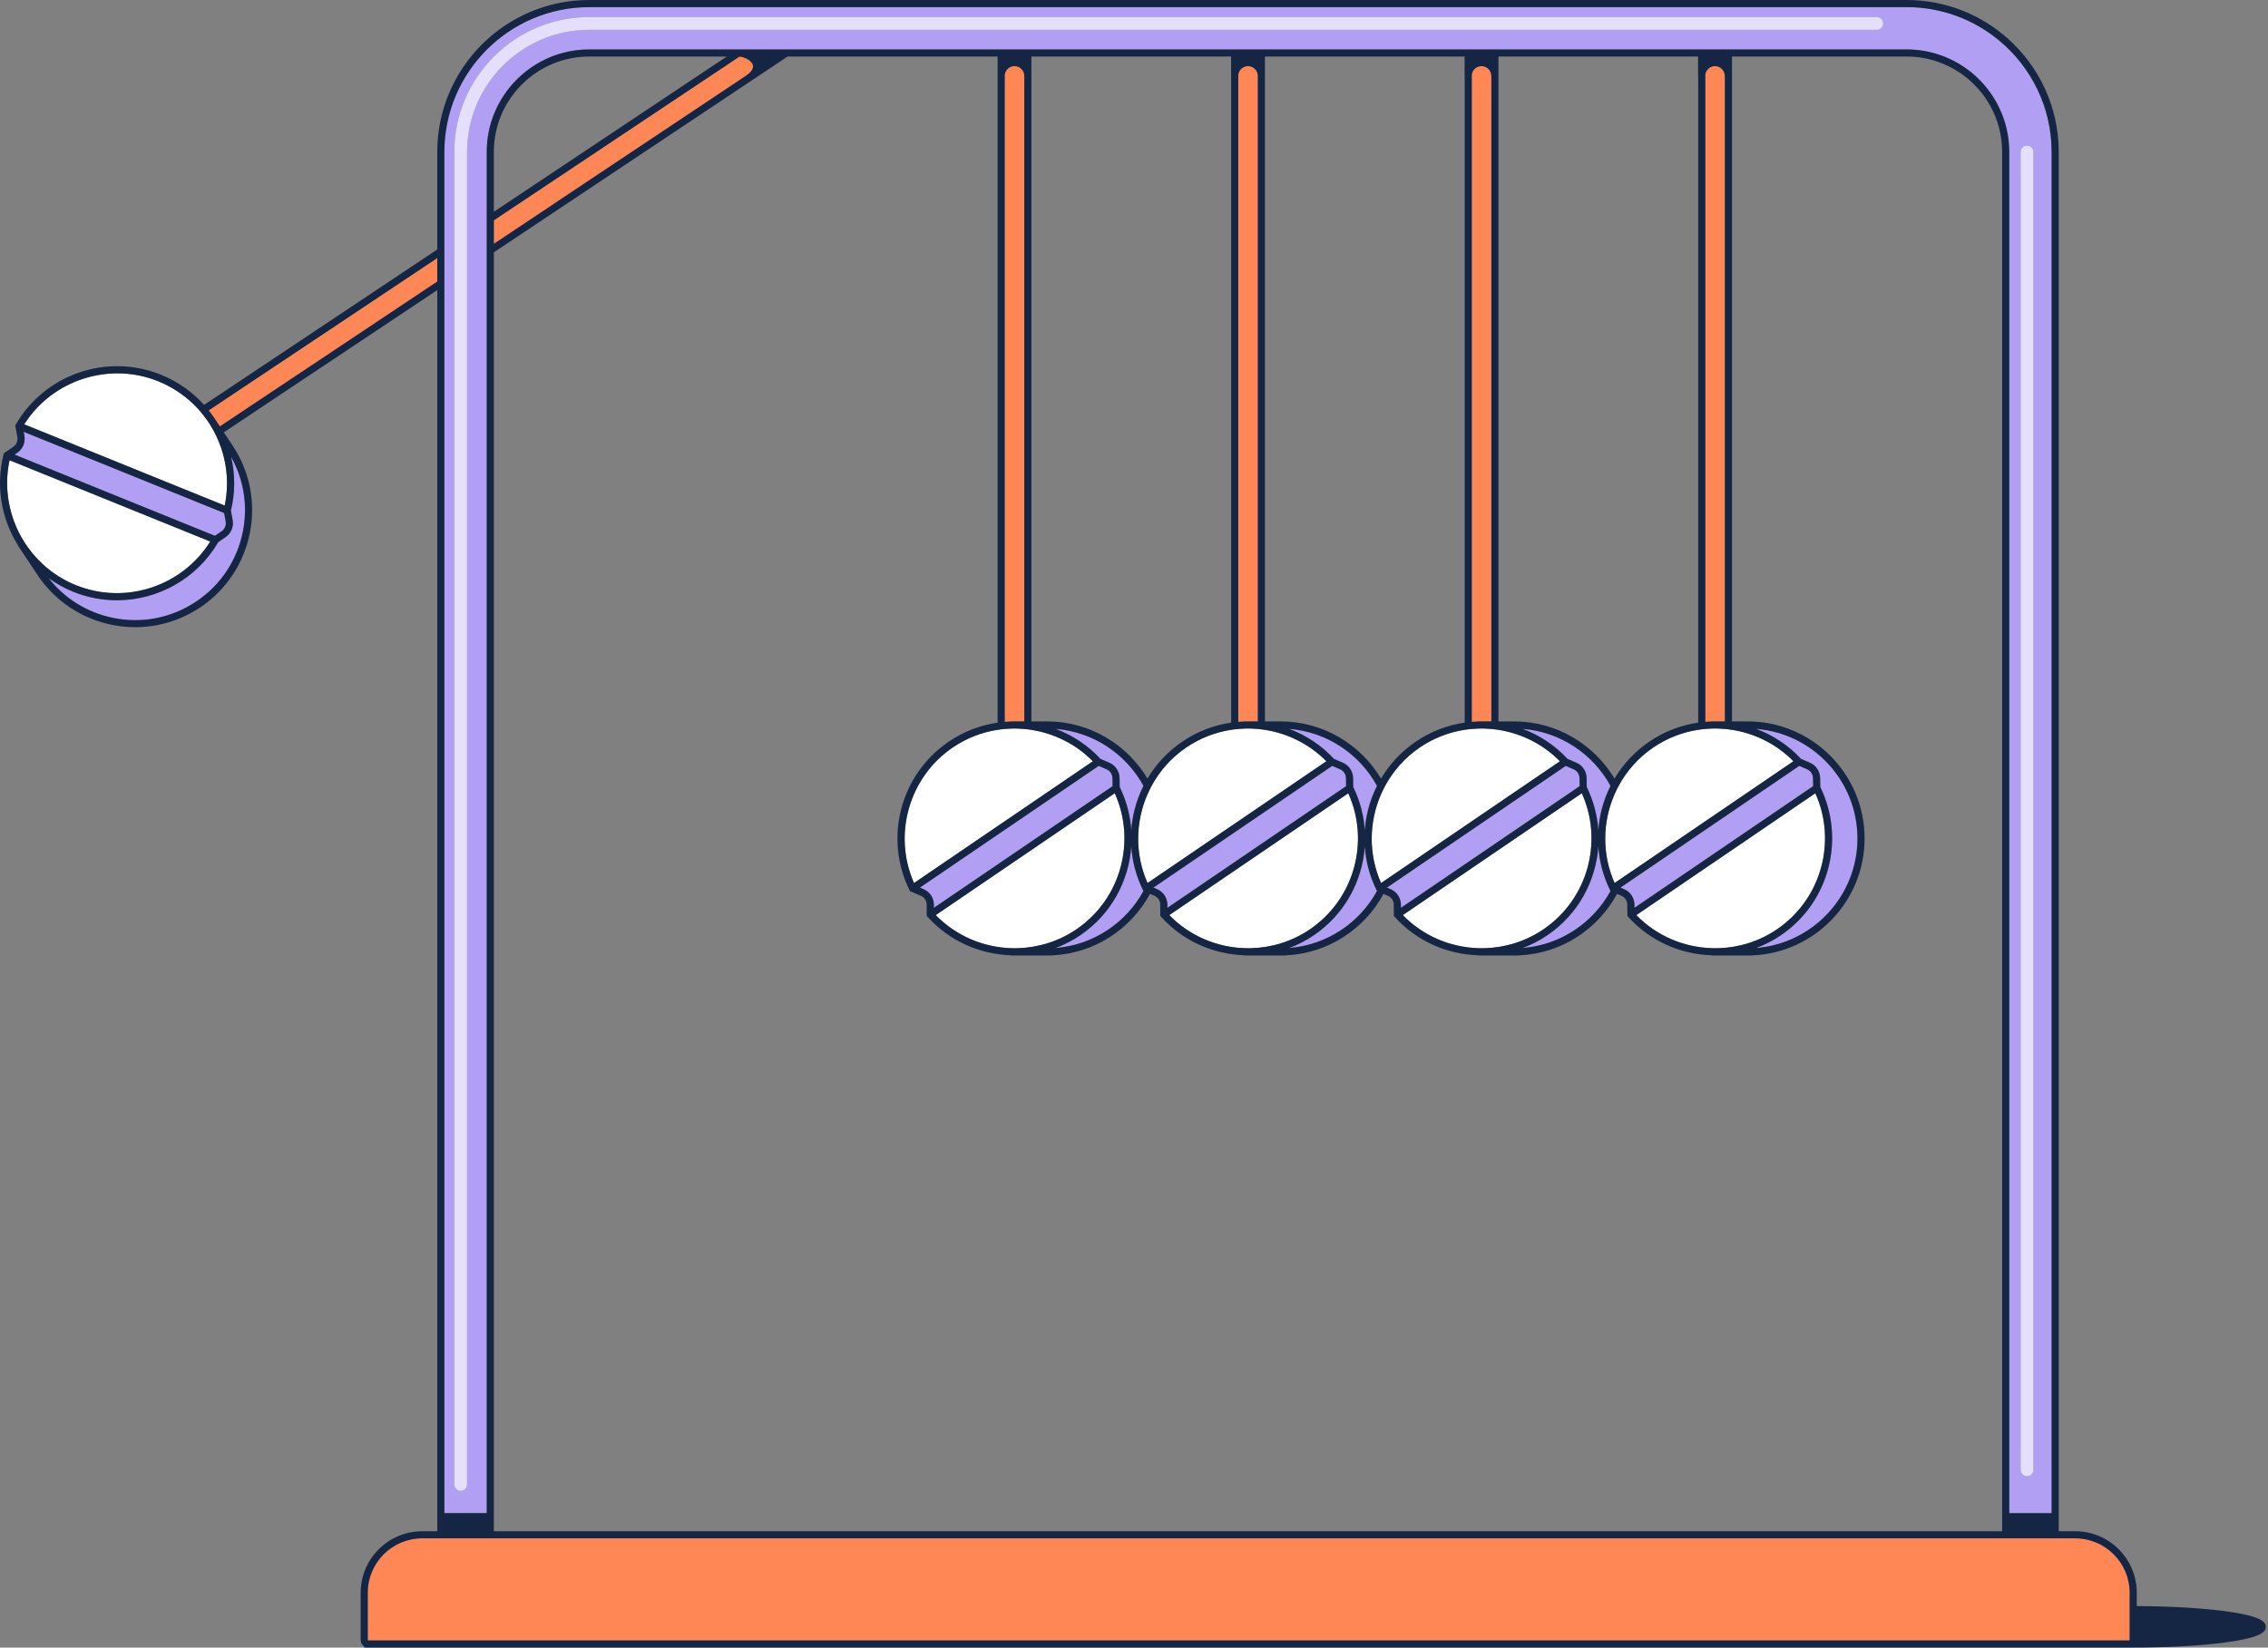 <svg width="545" height="396" viewBox="0 0 545 396" fill="none" xmlns="http://www.w3.org/2000/svg">
<rect x="0" y="0" width="545" height="396" fill="#808080" stroke="none"/>
<path d="M244.619 206.49L243.767 207.069L242.915 207.649L224.859 219.946C229.732 224.958 236.26 227.67 242.915 227.895C243.198 227.905 243.484 227.909 243.767 227.909C244.05 227.909 244.336 227.905 244.619 227.899C249.508 227.752 254.391 226.267 258.664 223.357C269.414 216.034 273.053 202.125 267.874 190.656L244.619 206.49Z" fill="white"/>
<path d="M243.768 195.801L244.62 195.222L262.608 182.973C258.546 178.85 253.333 176.277 247.837 175.422C247.554 175.378 247.271 175.34 246.985 175.303C246.702 175.269 246.419 175.231 246.133 175.207C245.636 175.163 245.131 175.136 244.63 175.119C244.627 175.119 244.624 175.119 244.617 175.119C244.337 175.108 244.058 175.102 243.779 175.102C243.775 175.102 243.772 175.102 243.765 175.102C243.486 175.102 243.206 175.112 242.927 175.119C242.923 175.119 242.92 175.119 242.913 175.119C242.416 175.136 241.922 175.163 241.424 175.207C241.141 175.231 240.855 175.265 240.572 175.299C240.289 175.333 240.003 175.367 239.72 175.412C235.959 175.991 232.262 177.395 228.912 179.678C218.38 186.85 214.499 200.694 219.634 212.238L242.913 196.387L243.768 195.801Z" fill="white"/>
<path d="M300.736 206.49L299.884 207.069L299.032 207.649L280.977 219.946C285.846 224.958 292.378 227.67 299.032 227.895C299.315 227.905 299.601 227.905 299.884 227.909C300.167 227.909 300.453 227.905 300.736 227.899C305.625 227.752 310.508 226.267 314.781 223.357C325.531 216.034 329.17 202.125 323.991 190.656L300.736 206.49Z" fill="white"/>
<path d="M299.878 195.801L300.73 195.222L318.717 182.973C314.656 178.85 309.442 176.277 303.946 175.422C303.664 175.378 303.381 175.34 303.095 175.303C302.812 175.269 302.529 175.231 302.243 175.207C301.745 175.163 301.244 175.136 300.74 175.119C300.737 175.119 300.73 175.119 300.726 175.119C300.447 175.108 300.168 175.102 299.888 175.102C299.885 175.102 299.878 175.102 299.875 175.102C299.595 175.102 299.316 175.112 299.036 175.119C299.033 175.119 299.026 175.119 299.023 175.119C298.525 175.136 298.031 175.163 297.537 175.207C297.254 175.231 296.968 175.265 296.685 175.299C296.403 175.333 296.116 175.367 295.834 175.412C292.068 175.991 288.375 177.395 285.022 179.678C281.451 182.107 278.65 185.307 276.701 188.922C276.534 189.228 276.374 189.539 276.221 189.855C276.054 190.196 275.894 190.537 275.744 190.884C272.834 197.525 272.657 205.274 275.727 212.201C275.734 212.214 275.737 212.228 275.744 212.242L276.991 211.393L278.19 210.576L299.023 196.391L299.878 195.801Z" fill="white"/>
<path d="M51.71 104.26C51.58 104.004 51.454 103.749 51.318 103.496C51.079 103.057 50.824 102.624 50.558 102.198C50.554 102.195 50.554 102.191 50.551 102.188C50.404 101.95 50.255 101.714 50.101 101.479C50.098 101.476 50.098 101.472 50.094 101.469C49.941 101.237 49.778 101.009 49.614 100.781C49.611 100.777 49.611 100.774 49.607 100.771C49.318 100.365 49.021 99.97 48.708 99.581C48.531 99.36 48.346 99.142 48.159 98.924C47.972 98.706 47.788 98.488 47.593 98.276C45.024 95.465 41.808 93.172 38.05 91.649C26.236 86.865 12.569 91.315 5.812 101.994L31.916 112.57L32.87 112.959L33.824 113.347L53.996 121.518C55.175 115.852 54.422 110.086 52.084 105.04C51.962 104.774 51.839 104.515 51.71 104.26Z" fill="white"/>
<path d="M23.495 119.199L22.541 118.811L2.294 110.609C0.826 117.441 2.192 124.378 5.695 130.042C5.845 130.283 6.001 130.522 6.158 130.757C6.315 130.992 6.475 131.227 6.639 131.459C9.474 135.446 13.419 138.683 18.21 140.625C30.265 145.507 43.857 140.816 50.529 130.147L24.452 119.584L23.495 119.199Z" fill="white"/>
<path d="M356.853 206.49L356.001 207.069L355.149 207.649L337.094 219.946C341.963 224.958 348.495 227.67 355.149 227.895C355.432 227.905 355.718 227.905 356.001 227.909C356.284 227.909 356.57 227.905 356.853 227.899C361.743 227.752 366.625 226.267 370.898 223.357C381.648 216.034 385.287 202.125 380.108 190.656L356.853 206.49Z" fill="white"/>
<path d="M355.999 195.801L356.85 195.222L374.838 182.973C370.78 178.85 365.566 176.277 360.07 175.422C359.788 175.378 359.505 175.34 359.219 175.303C358.936 175.269 358.653 175.231 358.367 175.207C357.869 175.163 357.365 175.136 356.864 175.119C356.857 175.119 356.854 175.119 356.847 175.119C356.568 175.108 356.292 175.102 356.012 175.102C356.005 175.102 356.002 175.102 355.995 175.102C355.716 175.102 355.44 175.112 355.16 175.119C355.154 175.119 355.15 175.119 355.143 175.119C354.649 175.136 354.155 175.163 353.658 175.204C353.375 175.228 353.089 175.262 352.806 175.296C352.523 175.33 352.237 175.364 351.954 175.408C348.189 175.987 344.492 177.391 341.139 179.674C337.568 182.104 334.767 185.303 332.818 188.918C332.651 189.225 332.491 189.535 332.338 189.852C332.171 190.193 332.011 190.533 331.861 190.881C328.951 197.522 328.774 205.27 331.844 212.197C331.851 212.211 331.854 212.225 331.861 212.238L333.108 211.39L334.307 210.572L355.14 196.387L355.999 195.801Z" fill="white"/>
<path d="M436.225 190.656L412.97 206.494L412.118 207.073L411.267 207.652L393.211 219.949C398.08 224.962 404.612 227.674 411.267 227.899C411.549 227.909 411.836 227.909 412.118 227.912C412.401 227.912 412.687 227.909 412.97 227.902C417.86 227.756 422.743 226.27 427.015 223.36C437.769 216.034 441.405 202.125 436.225 190.656Z" fill="white"/>
<path d="M412.112 195.801L412.964 195.222L430.952 182.973C426.894 178.85 421.68 176.277 416.184 175.422C415.901 175.378 415.619 175.34 415.332 175.303C415.05 175.269 414.767 175.231 414.481 175.207C413.983 175.163 413.482 175.136 412.978 175.119C412.971 175.119 412.968 175.119 412.961 175.119C412.681 175.108 412.405 175.102 412.126 175.102C412.119 175.102 412.116 175.102 412.109 175.102C411.83 175.102 411.554 175.112 411.274 175.119C411.267 175.119 411.264 175.119 411.257 175.119C410.763 175.136 410.266 175.163 409.772 175.207C409.489 175.231 409.203 175.265 408.92 175.299C408.637 175.333 408.351 175.367 408.068 175.412C404.303 175.991 400.609 177.395 397.256 179.678C393.685 182.107 390.885 185.307 388.936 188.922C388.769 189.228 388.608 189.539 388.455 189.855C388.288 190.196 388.128 190.537 387.978 190.884C385.068 197.525 384.891 205.274 387.961 212.201C387.968 212.214 387.971 212.228 387.978 212.242L389.225 211.393L390.425 210.576L411.257 196.391L412.112 195.801Z" fill="white"/>
<path d="M253.625 175.188C257.656 176.687 261.377 179.109 264.423 182.404L266.576 183.334C268.042 183.968 269.006 185.41 269.026 187.008L269.057 189.168C270.696 192.51 271.609 196.068 271.844 199.639C271.963 197.898 272.236 196.16 272.682 194.446C273.183 192.514 273.892 190.657 274.778 188.895C270.6 181.249 262.757 175.893 253.625 175.188Z" fill="#B19FF3"/>
<path d="M271.835 203.375C271.276 211.709 267.044 219.717 259.62 224.773C257.722 226.065 255.711 227.09 253.633 227.864C262.754 227.155 270.591 221.802 274.769 214.166L274.639 213.904C273.014 210.595 272.073 207.014 271.835 203.375Z" fill="#B19FF3"/>
<path d="M267.349 188.958L267.332 187.758L267.322 187.026C267.309 186.099 266.75 185.261 265.898 184.893L265.152 184.569L264.014 184.078L263.775 184.239L244.616 197.285L243.764 197.865L242.912 198.444L221.047 213.334L221.94 213.719C221.998 213.743 222.052 213.77 222.107 213.797C223.398 214.428 224.263 215.699 224.376 217.13C224.383 217.215 224.389 217.303 224.389 217.392L224.4 218.2L242.912 205.592L243.764 205.013L244.616 204.434L267.114 189.111L267.349 188.958Z" fill="#B19FF3"/>
<path d="M309.742 175.188C313.773 176.687 317.494 179.109 320.54 182.404L322.694 183.334C324.159 183.968 325.123 185.41 325.143 187.008L325.174 189.168C326.813 192.51 327.726 196.068 327.961 199.639C328.081 197.898 328.353 196.16 328.8 194.446C329.3 192.514 330.009 190.657 330.895 188.895C326.718 181.249 318.874 175.893 309.742 175.188Z" fill="#B19FF3"/>
<path d="M327.952 203.375C327.393 211.709 323.161 219.717 315.737 224.773C313.839 226.065 311.828 227.09 309.75 227.864C318.871 227.155 326.708 221.802 330.886 214.166L330.756 213.904C329.128 210.595 328.187 207.014 327.952 203.375Z" fill="#B19FF3"/>
<path d="M323.467 188.958L323.45 187.758L323.439 187.026C323.426 186.099 322.867 185.261 322.015 184.893L321.269 184.569L320.131 184.078L319.892 184.239L300.733 197.285L299.881 197.865L299.029 198.444L277.164 213.334L278.057 213.719C278.115 213.743 278.169 213.77 278.224 213.797C279.515 214.428 280.381 215.699 280.493 217.13C280.5 217.215 280.507 217.303 280.507 217.392L280.517 218.2L299.029 205.592L299.881 205.013L300.733 204.434L323.231 189.111L323.467 188.958Z" fill="#B19FF3"/>
<path d="M55.479 122.72L55.898 125.014C56.185 126.584 55.52 128.186 54.202 129.089L52.423 130.312C47.322 139.076 37.928 144.275 28.087 144.275C24.578 144.275 21.01 143.614 17.562 142.217C15.433 141.355 13.46 140.244 11.664 138.943C15.548 143.904 21.014 147.287 27.256 148.534C34.176 149.918 41.223 148.524 47.097 144.609C52.971 140.694 56.968 134.724 58.352 127.804C59.599 121.576 58.587 115.248 55.52 109.766C56.522 114.035 56.515 118.451 55.479 122.72Z" fill="#B19FF3"/>
<path d="M25.208 118.068L26.162 118.457L51.39 128.679L51.649 128.784L52.641 128.106L53.244 127.691C54.007 127.166 54.396 126.236 54.229 125.323L54.082 124.522L53.861 123.302L53.595 123.193L32.112 114.491L31.157 114.102L30.203 113.714L5.684 103.781L5.858 104.735C5.868 104.797 5.878 104.861 5.885 104.923C6.076 106.347 5.5 107.768 4.376 108.654C4.308 108.708 4.236 108.763 4.164 108.81L3.5 109.267L24.258 117.676L25.208 118.068Z" fill="#B19FF3"/>
<path d="M480.315 9.663C474.291 4.691 466.576 1.703 458.174 1.703H141.59C122.393 1.703 106.773 17.322 106.773 36.52V58.827V59.85V60.872V62.674V63.697V64.719V66.525V67.547V68.569V363.687H116.958V61.788V60.766V59.744V57.938V56.916V55.894V54.091V53.069V52.047V36.53C116.958 22.945 128.008 11.895 141.59 11.895H177.186H178.723H180.26H182.965H184.502H186.039H188.741H190.073H191.126H239.722H240.573H241.425H242.928H243.78H244.632H246.134H246.986H247.838H295.841H296.693H297.544H299.047H299.899H300.751H302.253H303.105H303.957H351.963H352.815H353.667H355.17H356.021H356.873H358.376H359.228H360.08H408.079H408.931H409.783H411.285H412.137H412.989H414.492H415.343H416.195H458.181C464.123 11.895 469.585 14.011 473.844 17.527C479.323 22.048 482.819 28.89 482.819 36.53V363.707H493.007V36.52C493 25.722 488.06 16.055 480.315 9.663ZM450.981 7.155H415.224H413.974H410.287H409.036H359.108H357.858H354.171H352.921H302.989H301.739H298.052H296.802H246.87H245.62H241.933H240.682H190.758H189.504H185.814H184.277H141.59C125.398 7.155 112.225 20.328 112.225 36.52V55.192V56.214V57.236V59.039V60.064V61.087V62.892V63.915V64.937V356.804C112.225 357.652 111.54 358.337 110.692 358.337C109.843 358.337 109.159 357.652 109.159 356.804V66.988V65.966V64.944V63.138V62.115V61.093V59.291V58.269V57.246V36.53C109.159 18.648 123.708 4.098 141.59 4.098H450.981C451.829 4.098 452.514 4.783 452.514 5.632C452.514 6.48 451.826 7.155 450.981 7.155ZM488.605 353.284C488.605 354.133 487.92 354.817 487.072 354.817C486.223 354.817 485.538 354.133 485.538 353.284V36.52C485.538 35.671 486.223 34.986 487.072 34.986C487.92 34.986 488.605 35.671 488.605 36.52V353.284Z" fill="#B19FF3"/>
<path d="M365.852 175.188C369.882 176.687 373.603 179.109 376.649 182.404L378.803 183.334C380.268 183.968 381.232 185.41 381.253 187.008L381.283 189.168C382.922 192.51 383.836 196.068 384.071 199.639C384.19 197.898 384.463 196.16 384.909 194.446C385.41 192.514 386.118 190.657 387.004 188.895C382.827 181.249 374.983 175.893 365.852 175.188Z" fill="#B19FF3"/>
<path d="M384.069 203.375C383.51 211.709 379.279 219.717 371.854 224.773C369.956 226.065 367.946 227.09 365.867 227.864C374.989 227.155 382.826 221.802 387.003 214.166L386.874 213.904C385.245 210.595 384.304 207.014 384.069 203.375Z" fill="#B19FF3"/>
<path d="M379.584 188.958L379.567 187.758L379.557 187.026C379.543 186.099 378.984 185.261 378.132 184.893L377.386 184.569L376.248 184.078L376.009 184.239L356.85 197.285L355.998 197.865L355.146 198.444L333.281 213.334L334.174 213.719C334.232 213.743 334.286 213.77 334.341 213.797C335.636 214.428 336.498 215.699 336.61 217.13C336.617 217.215 336.624 217.303 336.624 217.389L336.634 218.196L355.146 205.589L355.998 205.01L356.85 204.43L379.349 189.108L379.584 188.958Z" fill="#B19FF3"/>
<path d="M421.969 175.188C426 176.687 429.72 179.109 432.77 182.404L434.92 183.334C436.389 183.968 437.35 185.41 437.373 187.008L437.404 189.168C443.456 201.523 439.667 216.812 427.973 224.775C426.075 226.066 424.064 227.092 421.986 227.865C435.595 226.809 446.348 215.404 446.348 201.526C446.342 187.645 435.585 176.237 421.969 175.188Z" fill="#B19FF3"/>
<path d="M435.69 188.958L435.673 187.758L435.662 187.026C435.649 186.099 435.09 185.261 434.238 184.893L433.492 184.569L432.354 184.078L432.115 184.239L412.959 197.285L412.107 197.865L411.256 198.444L389.391 213.334L390.283 213.719C390.341 213.743 390.396 213.77 390.45 213.797C391.745 214.428 392.607 215.699 392.72 217.13C392.726 217.215 392.733 217.303 392.733 217.389L392.743 218.196L411.256 205.589L412.107 205.01L412.959 204.43L435.458 189.108L435.69 188.958Z" fill="#B19FF3"/>
<path d="M355.154 173.388H355.171H356.023H356.875H358.377V18.237H358.357C358.357 17.249 357.744 16.401 356.878 16.053C356.616 15.948 356.326 15.886 356.026 15.883C356.02 15.883 356.013 15.883 356.006 15.883C355.713 15.883 355.433 15.937 355.175 16.036C354.377 16.339 353.784 17.062 353.672 17.934V173.497C354.166 173.456 354.66 173.429 355.157 173.415V173.388H355.154Z" fill="#FF8755"/>
<path d="M411.263 173.392H411.28H412.132H412.984H414.487V18.242H414.46C414.46 17.257 413.85 16.412 412.988 16.061C412.725 15.955 412.436 15.894 412.136 15.891C412.126 15.891 412.115 15.891 412.108 15.891C411.819 15.891 411.543 15.945 411.284 16.041C410.497 16.337 409.911 17.039 409.781 17.894V173.501C410.275 173.46 410.773 173.433 411.267 173.419V173.392H411.263Z" fill="#FF8755"/>
<path d="M299.044 173.388H299.057H299.909H300.761H302.264V18.237H302.253C302.253 17.246 301.633 16.394 300.761 16.05C300.495 15.944 300.209 15.886 299.909 15.883C299.906 15.883 299.902 15.883 299.899 15.883C299.602 15.883 299.32 15.941 299.057 16.04C298.236 16.356 297.636 17.116 297.555 18.026V173.497C298.049 173.456 298.546 173.429 299.04 173.415V173.388H299.044Z" fill="#FF8755"/>
<path d="M242.927 173.388H242.94H243.792H244.644H246.146V18.237C246.146 17.239 245.523 16.387 244.644 16.046C244.378 15.944 244.092 15.883 243.792 15.883C243.492 15.883 243.206 15.941 242.94 16.046C242.064 16.387 241.438 17.242 241.438 18.237V173.497C241.935 173.456 242.429 173.429 242.927 173.415V173.388Z" fill="#FF8755"/>
<path d="M105.075 65.862V64.84V63.818V62.016L50.148 98.635C50.459 99.023 50.755 99.422 51.045 99.827L51.051 99.82L51.058 99.83L51.208 100.052C51.321 100.212 51.43 100.372 51.535 100.536C51.597 100.628 51.654 100.72 51.712 100.812L52.002 101.244L52.833 102.495L105.072 67.668V65.862H105.075Z" fill="#FF8755"/>
<path d="M180.911 15.597C180.887 15.519 180.853 15.441 180.819 15.366C180.699 15.124 180.519 14.899 180.294 14.694C180.079 14.497 179.827 14.319 179.548 14.166C178.972 13.849 178.301 13.642 177.697 13.594L118.672 52.945V54.748V55.77V56.792V58.598L179.156 18.276C180.13 17.628 181.224 16.633 180.911 15.597Z" fill="#FF8755"/>
<path d="M498.685 369.742H494.716H493.864H493.012H482.824H481.972H481.12H118.67H117.818H116.966H106.782H105.93H105.078H101.452C94.243 369.742 88.375 375.61 88.375 382.82V394.173C88.375 394.234 88.43 394.285 88.487 394.285H511.65C511.712 394.285 511.763 394.231 511.763 394.173V382.82C511.763 375.606 505.895 369.742 498.685 369.742Z" fill="#FF8755"/>
<path d="M534.649 387.249C528.958 386.493 521.466 386.063 513.465 386.036V382.827C513.465 374.676 506.834 368.045 498.684 368.045H494.714V36.52C494.714 25.753 490.029 16.062 482.591 9.374C476.117 3.55 467.558 0 458.181 0H141.593C121.456 0 105.073 16.383 105.073 36.52V59.963L49.043 97.317C46.225 94.183 42.715 91.702 38.695 90.073C32.377 87.514 25.355 87.334 18.922 89.566C12.55 91.777 7.187 96.19 3.817 101.992L3.657 102.265L4.192 105.141C4.308 105.972 3.97 106.804 3.309 107.318L0.938 108.93L0.859 109.243C-1.079 116.862 0.348 124.682 4.277 130.999L4.243 131.023L9.722 139.242L9.742 139.228C15.208 146.707 23.774 150.745 32.49 150.745C37.85 150.745 43.267 149.218 48.051 146.029C54.304 141.862 58.556 135.507 60.031 128.14C61.507 120.774 60.021 113.271 55.854 107.022L53.782 103.914L105.077 69.718V363.701V368.049H101.451C93.301 368.049 86.67 374.68 86.67 382.83V394.183C86.67 394.831 87.011 395.396 87.522 395.717V395.999H88.486H511.649H512.613C520.931 395.999 528.757 395.567 534.649 394.783C543.303 393.631 544.469 392.234 544.469 391.018C544.469 389.801 543.3 388.401 534.649 387.249ZM88.37 394.176V382.823C88.37 375.613 94.238 369.746 101.448 369.746H105.073H105.925H106.777H116.962H117.813H118.665H481.112H481.964H482.816H493.004H493.856H494.708H498.677C505.887 369.746 511.755 375.613 511.755 382.823V394.176C511.755 394.238 511.7 394.289 511.642 394.289H88.483C88.425 394.292 88.37 394.238 88.37 394.176ZM58.362 127.806C56.978 134.727 52.982 140.696 47.107 144.612C41.233 148.527 34.187 149.92 27.266 148.537C21.021 147.286 15.559 143.906 11.674 138.945C13.47 140.247 15.443 141.358 17.572 142.22C21.021 143.617 24.588 144.278 28.098 144.278C37.938 144.278 47.332 139.078 52.433 130.314L54.212 129.091C55.53 128.188 56.195 126.587 55.909 125.016L55.489 122.723C56.525 118.453 56.532 114.037 55.527 109.768C58.594 115.25 59.605 121.578 58.362 127.806ZM38.054 91.654C41.812 93.177 45.029 95.474 47.598 98.282C47.792 98.493 47.976 98.711 48.164 98.929C48.351 99.147 48.532 99.365 48.712 99.587C49.022 99.975 49.322 100.374 49.612 100.776C49.615 100.779 49.615 100.783 49.619 100.786C49.782 101.014 49.946 101.243 50.099 101.474C50.102 101.478 50.102 101.481 50.106 101.485C50.263 101.716 50.409 101.955 50.556 102.193C50.559 102.197 50.559 102.2 50.562 102.204C50.828 102.63 51.084 103.062 51.322 103.502C51.459 103.754 51.588 104.01 51.714 104.265C51.844 104.521 51.97 104.78 52.089 105.039C54.426 110.085 55.179 115.85 54 121.516L33.829 113.346L32.875 112.957L31.921 112.569L5.817 101.992C12.574 91.32 26.244 86.867 38.054 91.654ZM5.889 104.926C5.882 104.865 5.872 104.8 5.861 104.739L5.688 103.785L30.207 113.717L31.161 114.105L32.115 114.494L53.598 123.196L53.864 123.305L54.086 124.525L54.232 125.326C54.399 126.239 54.011 127.169 53.247 127.694L52.644 128.11L51.653 128.788L51.394 128.682L26.166 118.46L25.212 118.072L24.258 117.683L3.5 109.274L4.164 108.817C4.236 108.766 4.308 108.715 4.376 108.661C5.504 107.771 6.079 106.35 5.889 104.926ZM2.294 110.62L22.54 118.821L23.494 119.21L24.448 119.598L50.525 130.161C43.853 140.829 30.265 145.521 18.206 140.639C13.415 138.696 9.47 135.459 6.635 131.473C6.471 131.241 6.311 131.006 6.154 130.771C5.998 130.536 5.841 130.297 5.691 130.055C2.192 124.392 0.825 117.455 2.294 110.62ZM52.004 101.246L51.714 100.813C51.653 100.721 51.595 100.626 51.537 100.537C51.428 100.374 51.319 100.214 51.21 100.054L51.06 99.832L51.053 99.822L51.046 99.829C50.757 99.423 50.46 99.025 50.15 98.636L105.077 62.017V63.82V64.842V65.864V67.67L52.835 102.493L52.004 101.246ZM118.669 56.801V55.778V54.756V52.954L177.691 13.602C178.29 13.646 178.962 13.854 179.541 14.175C179.817 14.328 180.069 14.505 180.287 14.703C180.512 14.907 180.696 15.136 180.812 15.374C180.849 15.449 180.88 15.527 180.904 15.606C181.217 16.642 180.124 17.637 179.149 18.284L118.669 58.606V56.801ZM384.081 199.634C383.846 196.063 382.933 192.505 381.294 189.163L381.263 187.002C381.239 185.404 380.278 183.963 378.813 183.329L376.66 182.399C373.614 179.108 369.893 176.682 365.862 175.182C374.99 175.888 382.837 181.244 387.015 188.887C386.129 190.648 385.42 192.505 384.919 194.437C384.473 196.155 384.197 197.892 384.081 199.634ZM327.965 199.634C327.73 196.063 326.817 192.505 325.178 189.163L325.147 187.002C325.124 185.404 324.163 183.963 322.698 183.329L320.544 182.399C317.498 179.108 313.777 176.682 309.746 175.182C318.875 175.888 326.722 181.244 330.899 188.887C330.013 190.648 329.304 192.505 328.804 194.437C328.357 196.155 328.081 197.892 327.965 199.634ZM271.85 199.634C271.615 196.063 270.701 192.505 269.062 189.163L269.032 187.002C269.008 185.404 268.047 183.963 266.582 183.329L264.428 182.399C261.382 179.108 257.661 176.682 253.631 175.182C262.759 175.888 270.606 181.244 274.783 188.887C273.897 190.648 273.189 192.505 272.688 194.437C272.241 196.155 271.965 197.892 271.85 199.634ZM408.079 18.243V173.69C403.98 174.283 399.953 175.785 396.307 178.269C392.882 180.6 390.051 183.639 387.969 187.139C383.055 178.913 374.063 173.393 363.807 173.393H360.076V13.588H408.048V18.243H408.079ZM331.877 212.241C331.87 212.227 331.867 212.213 331.86 212.2C328.79 205.273 328.967 197.524 331.877 190.883C332.03 190.536 332.187 190.195 332.354 189.854C332.507 189.541 332.668 189.231 332.834 188.921C334.783 185.306 337.584 182.109 341.155 179.677C344.508 177.394 348.205 175.99 351.97 175.411C352.253 175.366 352.539 175.332 352.822 175.298C353.105 175.264 353.391 175.233 353.674 175.206C354.168 175.162 354.662 175.135 355.159 175.121C355.166 175.121 355.17 175.121 355.176 175.121C355.456 175.114 355.732 175.104 356.011 175.104C356.018 175.104 356.021 175.104 356.028 175.104C356.308 175.104 356.584 175.111 356.863 175.121C356.87 175.121 356.873 175.121 356.88 175.121C357.381 175.138 357.882 175.165 358.383 175.21C358.669 175.237 358.952 175.271 359.235 175.305C359.521 175.339 359.804 175.38 360.086 175.424C365.579 176.279 370.792 178.852 374.854 182.975L356.867 195.224L356.015 195.804L355.163 196.383L334.33 210.568L333.131 211.385L331.877 212.241ZM275.758 212.241C275.751 212.227 275.748 212.213 275.741 212.2C272.671 205.273 272.848 197.524 275.758 190.883C275.911 190.536 276.068 190.195 276.235 189.854C276.388 189.541 276.548 189.231 276.715 188.921C278.664 185.306 281.465 182.109 285.036 179.677C288.389 177.394 292.082 175.99 295.848 175.411C296.13 175.366 296.417 175.332 296.699 175.298C296.982 175.264 297.268 175.233 297.551 175.206C298.045 175.162 298.543 175.135 299.037 175.118C299.04 175.118 299.047 175.118 299.051 175.118C299.33 175.111 299.609 175.101 299.889 175.101C299.896 175.101 299.899 175.101 299.902 175.101C300.182 175.101 300.461 175.107 300.741 175.118C300.744 175.118 300.751 175.118 300.754 175.118C301.255 175.135 301.756 175.162 302.257 175.206C302.543 175.233 302.826 175.268 303.109 175.302C303.395 175.336 303.678 175.377 303.961 175.421C309.457 176.276 314.67 178.849 318.731 182.972L300.744 195.221L299.892 195.8L299.04 196.379L278.208 210.564L277.008 211.382L275.758 212.241ZM297.551 18.032C297.633 17.122 298.233 16.362 299.054 16.045C299.316 15.946 299.599 15.889 299.896 15.889C299.899 15.889 299.902 15.889 299.906 15.889C300.206 15.889 300.492 15.95 300.758 16.055C301.63 16.4 302.25 17.251 302.25 18.243H302.26V173.393H300.758H299.906H299.054H299.04V173.421C298.543 173.434 298.049 173.462 297.555 173.503V18.032H297.551ZM353.67 17.94C353.783 17.067 354.372 16.345 355.173 16.042C355.432 15.943 355.711 15.889 356.004 15.889C356.011 15.889 356.018 15.889 356.025 15.889C356.325 15.892 356.614 15.95 356.877 16.059C357.742 16.406 358.356 17.255 358.356 18.243H358.376V173.393H356.873H356.022H355.17H355.153V173.421C354.659 173.434 354.165 173.462 353.667 173.503V17.94H353.67ZM351.967 18.243V173.69C347.868 174.283 343.84 175.785 340.194 178.269C336.77 180.6 333.938 183.639 331.857 187.139C326.943 178.913 317.951 173.393 307.695 173.393H303.964V13.588H351.946V18.243H351.967ZM295.848 18.243V173.69C291.752 174.283 287.725 175.785 284.079 178.269C280.654 180.6 277.823 183.639 275.741 187.139C270.827 178.913 261.835 173.393 251.579 173.393H247.845V18.243V13.588H295.837V18.243H295.848ZM412.972 195.228L412.12 195.807L411.268 196.386L390.436 210.571L389.236 211.389L387.989 212.237C387.982 212.224 387.979 212.21 387.972 212.196C384.902 205.269 385.079 197.521 387.989 190.88C388.143 190.532 388.299 190.192 388.466 189.851C388.62 189.538 388.78 189.227 388.947 188.917C390.896 185.302 393.697 182.106 397.268 179.673C400.62 177.39 404.314 175.986 408.079 175.407C408.362 175.363 408.648 175.329 408.931 175.295C409.214 175.261 409.5 175.23 409.783 175.203C410.277 175.158 410.774 175.131 411.268 175.114C411.275 175.114 411.279 175.114 411.285 175.114C411.565 175.107 411.841 175.097 412.12 175.097C412.127 175.097 412.13 175.097 412.137 175.097C412.417 175.097 412.696 175.104 412.972 175.114C412.979 175.114 412.982 175.114 412.989 175.114C413.49 175.131 413.991 175.158 414.492 175.203C414.778 175.23 415.061 175.264 415.344 175.298C415.63 175.332 415.913 175.373 416.195 175.417C421.691 176.273 426.905 178.845 430.963 182.968L412.972 195.228ZM241.432 18.243C241.432 17.245 242.056 16.393 242.935 16.052C243.201 15.95 243.487 15.889 243.787 15.889C244.087 15.889 244.373 15.946 244.639 16.052C245.518 16.393 246.141 17.248 246.141 18.243V173.393H244.639H243.787H242.935H242.921V173.421C242.424 173.434 241.93 173.462 241.432 173.503V18.243ZM242.921 175.124C242.925 175.124 242.928 175.124 242.935 175.124C243.214 175.114 243.494 175.107 243.773 175.107C243.776 175.107 243.78 175.107 243.787 175.107C244.066 175.107 244.345 175.114 244.625 175.124C244.628 175.124 244.632 175.124 244.639 175.124C245.139 175.141 245.64 175.169 246.141 175.213C246.427 175.24 246.71 175.274 246.993 175.308C247.279 175.342 247.562 175.383 247.845 175.428C253.341 176.283 258.554 178.855 262.616 182.978L244.628 195.228L243.776 195.807L242.925 196.386L219.646 212.237C214.511 200.693 218.388 186.849 228.924 179.677C232.273 177.394 235.97 175.99 239.732 175.411C240.015 175.366 240.301 175.332 240.584 175.298C240.867 175.264 241.153 175.233 241.436 175.206C241.93 175.165 242.424 175.138 242.921 175.124ZM221.949 213.723L221.056 213.338L242.921 198.448L243.773 197.868L244.625 197.289L263.784 184.242L264.023 184.082L265.161 184.573L265.907 184.897C266.759 185.265 267.318 186.103 267.331 187.03L267.342 187.762L267.359 188.962L267.13 189.118L244.632 204.441L243.78 205.021L242.928 205.6L224.416 218.207L224.406 217.399C224.406 217.311 224.399 217.226 224.392 217.137C224.28 215.706 223.414 214.435 222.123 213.805C222.061 213.777 222.003 213.75 221.949 213.723ZM242.921 207.658L243.773 207.079L244.625 206.499L267.88 190.662C273.059 202.131 269.42 216.04 258.67 223.362C254.397 226.272 249.514 227.758 244.625 227.904C244.342 227.911 244.056 227.915 243.773 227.915C243.49 227.915 243.204 227.911 242.921 227.901C236.263 227.676 229.735 224.964 224.866 219.952L242.921 207.658ZM259.627 224.77C267.052 219.713 271.284 211.706 271.843 203.371C272.081 207.01 273.018 210.588 274.647 213.9L274.777 214.162C270.599 221.798 262.762 227.151 253.641 227.86C255.719 227.09 257.733 226.064 259.627 224.77ZM278.065 213.723L277.172 213.338L299.037 198.448L299.889 197.868L300.741 197.289L319.9 184.242L320.139 184.082L321.277 184.573L322.023 184.897C322.875 185.265 323.434 186.103 323.447 187.03L323.457 187.762L323.474 188.962L323.246 189.118L300.747 204.441L299.896 205.021L299.044 205.6L280.532 218.207L280.521 217.399C280.521 217.311 280.515 217.226 280.508 217.137C280.395 215.706 279.53 214.435 278.238 213.805C278.177 213.777 278.123 213.75 278.065 213.723ZM299.037 207.658L299.889 207.079L300.741 206.499L323.996 190.662C329.175 202.131 325.536 216.04 314.786 223.362C310.513 226.272 305.63 227.758 300.741 227.904C300.458 227.915 300.172 227.918 299.889 227.915C299.606 227.915 299.32 227.911 299.037 227.901C292.379 227.676 285.85 224.964 280.981 219.952L299.037 207.658ZM315.747 224.77C323.171 219.713 327.403 211.706 327.962 203.371C328.2 207.01 329.138 210.588 330.766 213.9L330.896 214.162C326.718 221.798 318.881 227.151 309.76 227.86C311.835 227.09 313.849 226.064 315.747 224.77ZM334.18 213.723L333.288 213.338L355.153 198.448L356.004 197.868L356.856 197.289L376.016 184.242L376.254 184.082L377.392 184.573L378.139 184.897C378.99 185.265 379.549 186.103 379.563 187.03L379.573 187.762L379.59 188.962L379.362 189.118L356.863 204.441L356.011 205.021L355.159 205.6L336.647 218.207L336.637 217.399C336.637 217.311 336.63 217.226 336.623 217.14C336.511 215.709 335.646 214.438 334.354 213.808C334.293 213.777 334.238 213.75 334.18 213.723ZM355.153 207.658L356.004 207.079L356.856 206.499L380.112 190.662C385.291 202.131 381.652 216.04 370.901 223.362C366.629 226.272 361.746 227.758 356.856 227.904C356.574 227.915 356.287 227.918 356.004 227.915C355.722 227.915 355.435 227.911 355.153 227.901C348.495 227.676 341.966 224.964 337.097 219.952L355.153 207.658ZM371.862 224.77C379.287 219.713 383.519 211.706 384.078 203.371C384.316 207.01 385.253 210.588 386.882 213.9L387.011 214.162C382.834 221.798 374.997 227.151 365.876 227.86C367.951 227.09 369.964 226.064 371.862 224.77ZM390.296 213.723L389.403 213.338L411.268 198.448L412.12 197.868L412.972 197.289L432.128 184.242L432.367 184.082L433.505 184.573L434.251 184.897C435.103 185.265 435.662 186.103 435.675 187.03L435.685 187.762L435.703 188.962L435.474 189.118L412.975 204.441L412.124 205.021L411.272 205.6L392.76 218.207L392.749 217.399C392.749 217.311 392.743 217.226 392.736 217.14C392.623 215.709 391.758 214.438 390.466 213.808C390.409 213.777 390.354 213.75 390.296 213.723ZM411.268 207.658L412.12 207.079L412.972 206.499L436.227 190.662C441.406 202.131 437.767 216.04 427.017 223.362C422.744 226.272 417.862 227.758 412.972 227.904C412.689 227.915 412.403 227.918 412.12 227.915C411.837 227.915 411.551 227.911 411.268 227.901C404.61 227.676 398.082 224.964 393.213 219.952L411.268 207.658ZM427.978 224.77C439.672 216.803 443.464 201.514 437.41 189.163L437.379 187.002C437.355 185.404 436.394 183.963 434.926 183.329L432.776 182.399C429.729 179.108 426.009 176.682 421.974 175.182C435.59 176.232 446.35 187.64 446.35 201.521C446.35 215.396 435.597 226.8 421.988 227.86C424.066 227.09 426.08 226.064 427.978 224.77ZM414.492 173.393H412.989H412.137H411.285H411.268V173.421C410.774 173.434 410.277 173.462 409.783 173.503V17.895C409.909 17.04 410.498 16.335 411.285 16.042C411.541 15.946 411.817 15.892 412.11 15.892C412.12 15.892 412.13 15.892 412.137 15.892C412.437 15.895 412.727 15.957 412.989 16.062C413.851 16.413 414.461 17.258 414.461 18.243H414.488V173.393H414.492ZM118.669 36.52C118.669 23.875 128.955 13.588 141.597 13.588H174.638L118.669 50.903V36.52ZM118.669 363.698V60.654L180.093 19.701L188.097 14.365L189.259 13.592H239.725V18.246V173.697C235.629 174.29 231.602 175.792 227.956 178.276C222.32 182.113 218.276 187.858 216.565 194.448C214.872 200.976 215.567 207.886 218.528 213.907L218.668 214.19L221.356 215.338C222.112 215.703 222.617 216.445 222.678 217.284L222.702 220.149L222.92 220.388C228.184 226.228 235.48 229.369 242.918 229.605V229.656H252.796V229.628C262.973 229.192 271.761 223.318 276.337 214.851L277.475 215.338C278.232 215.703 278.736 216.445 278.797 217.284L278.821 220.149L279.039 220.388C284.304 226.228 291.599 229.369 299.037 229.605V229.656H308.915V229.628C319.093 229.192 327.88 223.318 332.456 214.851L333.594 215.338C334.351 215.703 334.855 216.445 334.916 217.284L334.94 220.149L335.158 220.388C340.423 226.228 347.718 229.369 355.156 229.605V229.656H365.034V229.628C375.212 229.192 383.999 223.318 388.575 214.851L389.713 215.338C390.47 215.703 390.974 216.445 391.036 217.284L391.059 220.149L391.277 220.388C396.542 226.228 403.837 229.369 411.275 229.605V229.656H421.153V229.628C436.101 228.988 448.061 216.626 448.061 201.525C448.061 186.014 435.444 173.393 419.93 173.393H416.199V13.588H458.184C462.927 13.588 467.336 15.037 470.999 17.51C477.102 21.637 481.119 28.618 481.119 36.52V368.045H118.669V363.698ZM493.007 36.52V363.698H482.819V36.52C482.819 28.881 479.323 22.039 473.844 17.517C469.585 14.001 464.123 11.885 458.181 11.885H416.195H415.344H414.492H412.989H412.137H411.285H409.783H408.931H408.079H360.08H359.228H358.376H356.873H356.022H355.17H353.667H352.815H351.963H303.957H303.105H302.253H300.751H299.899H299.047H297.545H296.693H295.841H247.838H246.986H246.134H244.632H243.78H242.928H241.425H240.574H239.722H191.133H190.08H188.748H186.039H184.502H182.965H180.26H178.723H177.187H141.597C128.015 11.885 116.965 22.935 116.965 36.52V52.037V53.059V54.081V55.884V56.906V57.928V59.734V60.757V61.779V363.687H106.78V68.58V67.558V66.535V64.73V63.707V62.685V60.883V59.86V58.838V36.53C106.78 17.333 122.4 1.714 141.597 1.714H458.181C466.583 1.714 474.301 4.702 480.322 9.673C488.067 16.055 493.007 25.722 493.007 36.52Z" fill="#142644"/>
<path d="M450.986 4.094H141.595C123.713 4.094 109.164 18.643 109.164 36.525V57.242V58.264V59.286V61.089V62.111V63.133V64.939V65.961V66.983V356.806C109.164 357.654 109.849 358.339 110.697 358.339C111.546 358.339 112.231 357.654 112.231 356.806V64.949V63.927V62.905V61.099V60.077V59.051V57.248V56.226V55.204V36.532C112.231 20.34 125.404 7.167 141.595 7.167H184.283H185.819H189.509H190.763H240.691H241.942H245.629H246.879H296.81H298.061H301.748H302.998H352.93H354.18H357.867H359.117H409.045H410.296H413.983H415.233H450.99C451.838 7.167 452.523 6.482 452.523 5.634C452.523 4.785 451.831 4.094 450.986 4.094Z" fill="#E5DFFB"/>
<path d="M487.08 34.992C486.232 34.992 485.547 35.677 485.547 36.526V353.29C485.547 354.139 486.232 354.823 487.08 354.823C487.929 354.823 488.613 354.139 488.613 353.29V36.526C488.613 35.677 487.925 34.992 487.08 34.992Z" fill="#E5DFFB"/>
</svg>
